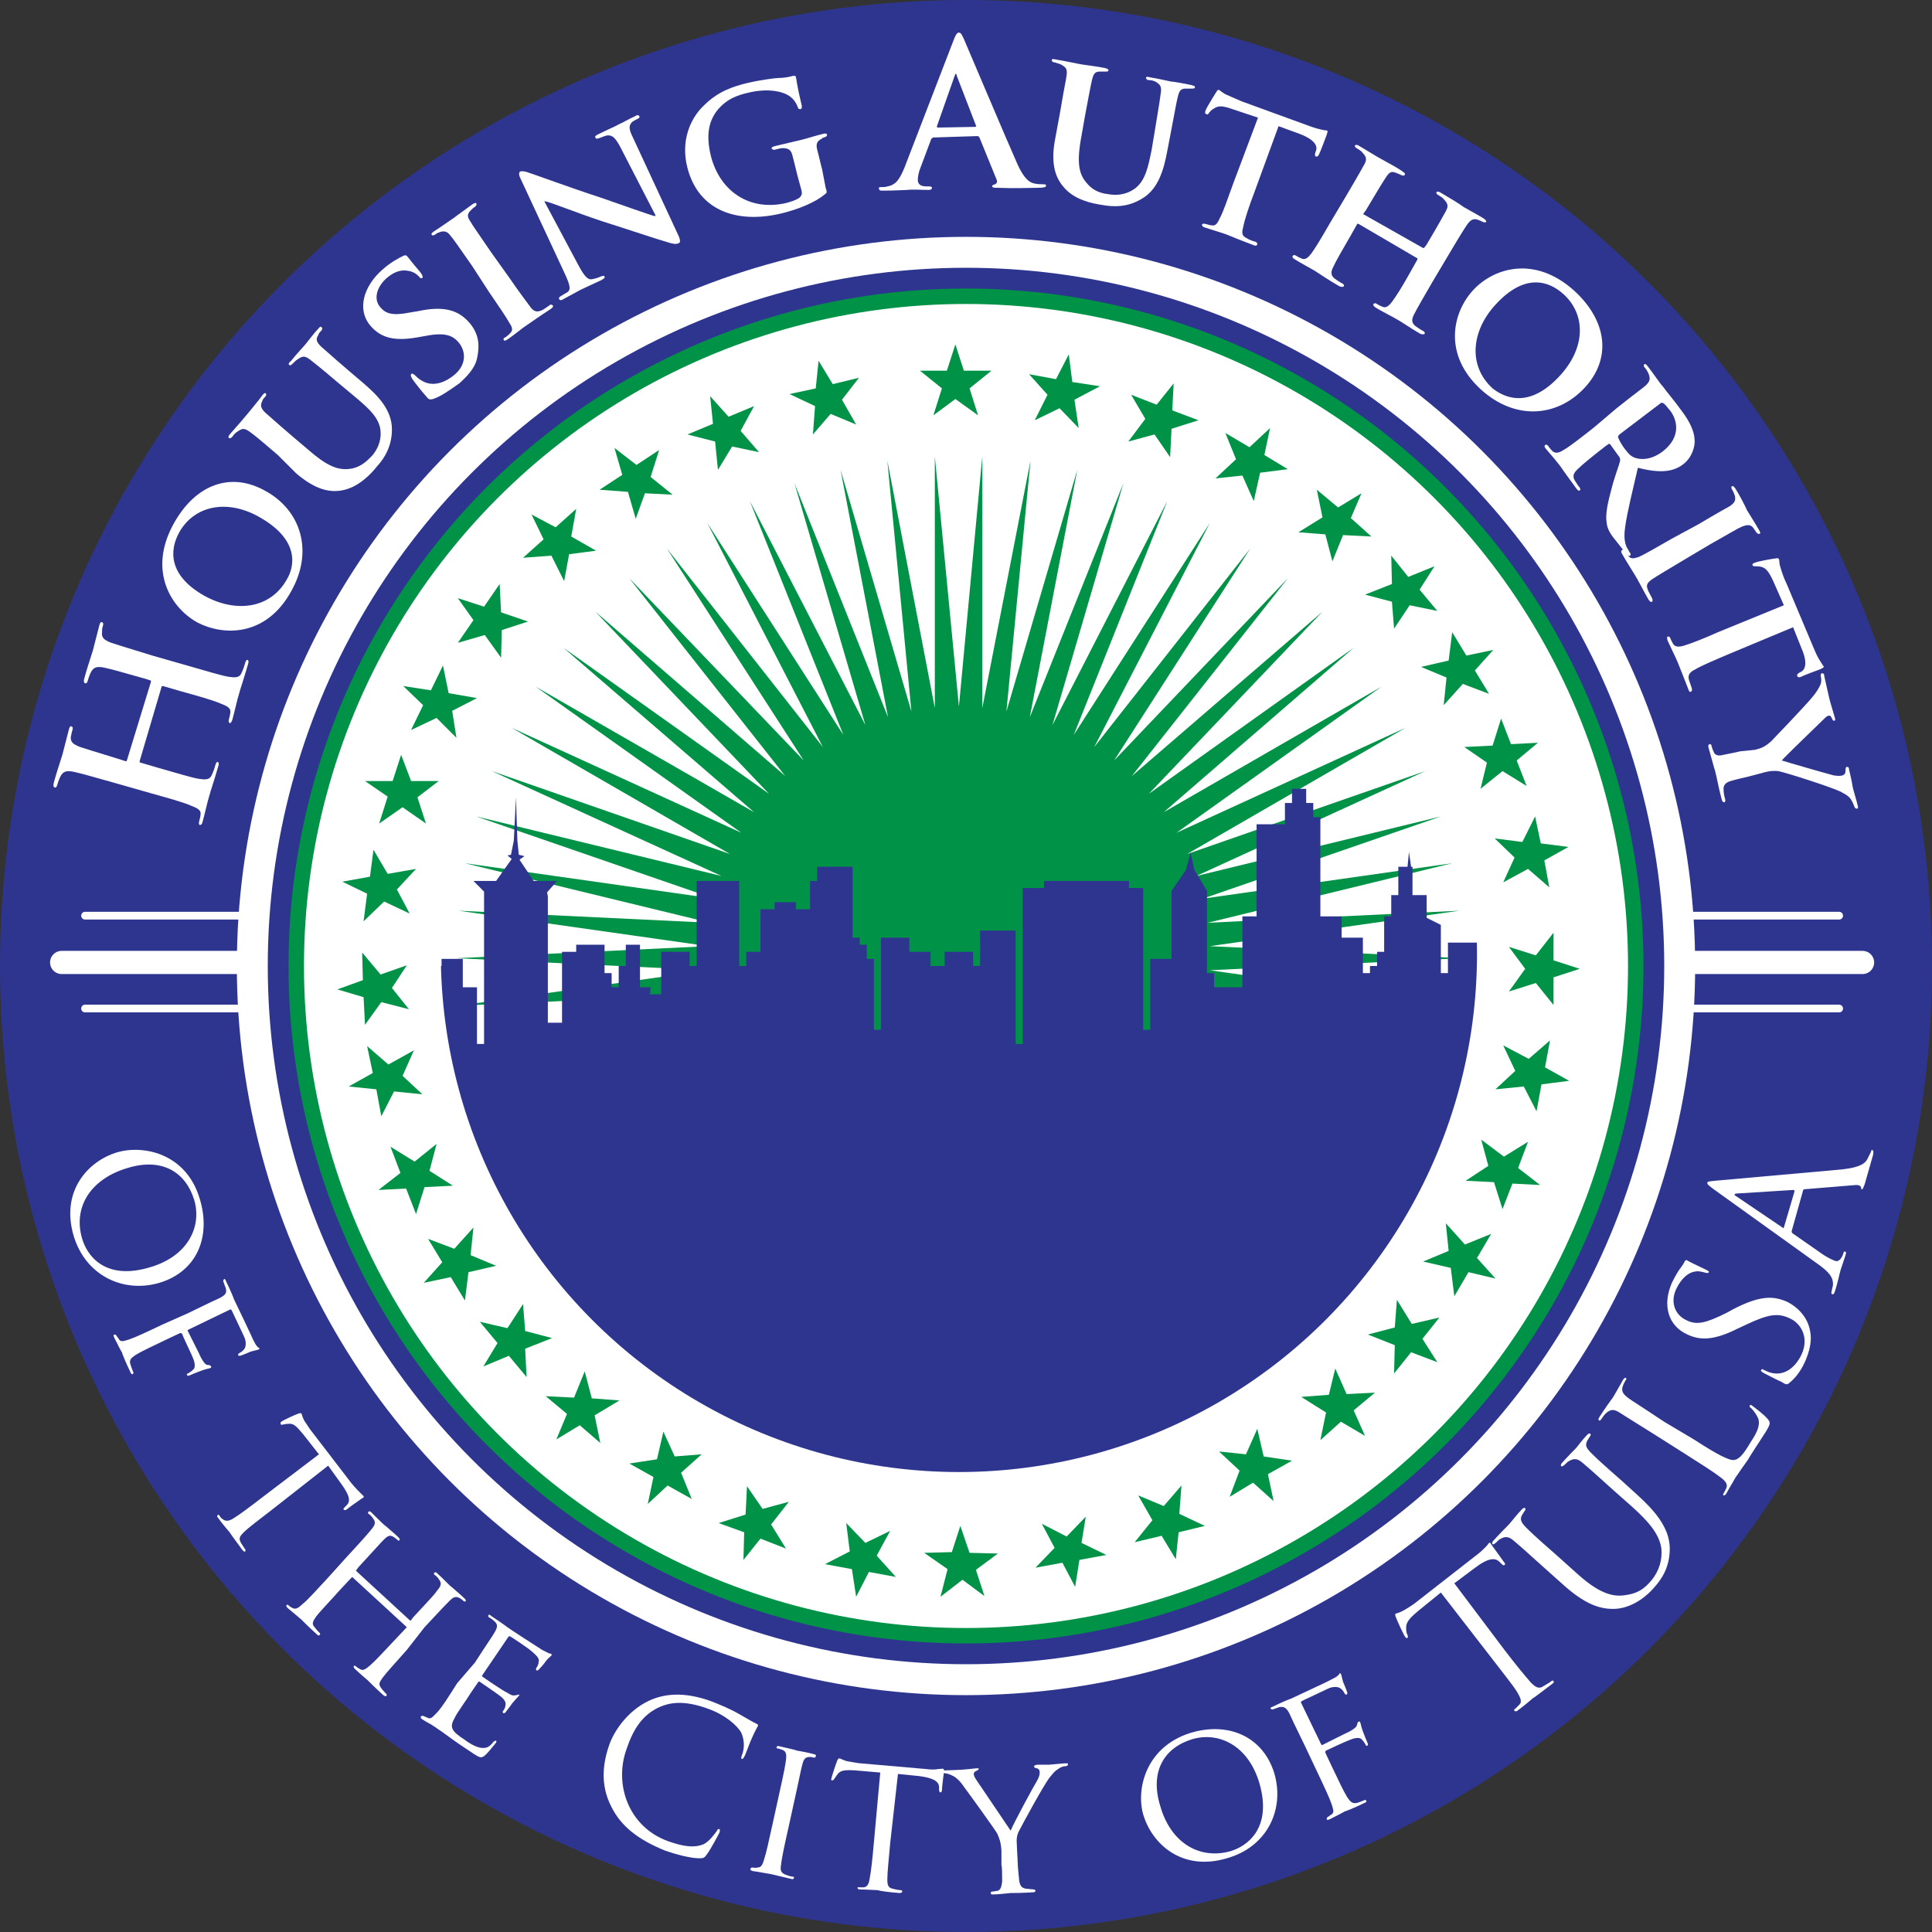 <?xml version="1.0" encoding="UTF-8"?>
<!-- Generator: Adobe Illustrator 28.2.0, SVG Export Plug-In . SVG Version: 6.00 Build 0)  -->
<svg xmlns="http://www.w3.org/2000/svg" xmlns:xlink="http://www.w3.org/1999/xlink" version="1.1" id="Capa_1" x="0px" y="0px" viewBox="0 0 272.6 272.6" style="enable-background:new 0 0 272.6 272.6;" xml:space="preserve">
<rect x="0" y="0" width="272.6" height="272.6" fill="#333333" stroke="none"/>
<style type="text/css">
	.st0{fill:#2E358F;}
	.st1{fill:none;stroke:#FFFFFF;stroke-width:4.363;stroke-miterlimit:10;}
	.st2{fill:#FFFFFF;stroke:#009247;stroke-width:2.181;stroke-miterlimit:10;}
	.st3{fill:#009247;}
	.st4{fill:#FFFFFF;}
	.st5{fill:none;stroke:#FFFFFF;stroke-width:1.091;stroke-linecap:round;stroke-miterlimit:10;}
	.st6{fill:none;stroke:#FFFFFF;stroke-width:3.272;stroke-linecap:round;stroke-miterlimit:10;}
	.st7{clip-path:url(#SVGID_00000026136140657115524770000013144310072773976754_);fill:#2E358F;}
</style>
<g>
	<circle class="st0" cx="136.3" cy="136.3" r="136.3"></circle>
	<ellipse class="st1" cx="136.3" cy="136.3" rx="100.7" ry="100.7"></ellipse>
	<circle class="st2" cx="136.3" cy="136.3" r="94.5"></circle>
	<g>
		<polygon class="st3" points="134.8,48.6 136,52.3 139.9,52.3 136.8,54.8 138,58.6 134.8,56.3 131.7,58.6 132.9,54.8 129.8,52.3     133.6,52.3   "></polygon>
		<polygon class="st3" points="150.8,50 149,53.5 145.2,52.8 147.8,55.7 146,59.3 149.5,57.6 152.2,60.4 151.6,56.4 155.2,54.5     151.3,53.9   "></polygon>
		<polygon class="st3" points="165.6,54.1 165.4,57.9 169.1,59.3 165.3,60.5 165.1,64.5 162.9,61.3 159.2,62.3 161.6,59.1     159.6,55.7 163.2,57.1   "></polygon>
		<polygon class="st3" points="179.2,60.4 176.3,63.1 172.9,61.1 174.4,64.8 171.5,67.5 175.3,67.1 176.9,70.7 177.8,66.7     181.7,66.2 178.4,64.2   "></polygon>
		<polygon class="st3" points="192.1,69.6 190.6,73.1 193.5,75.7 189.5,75.5 188,79.2 187,75.4 183.2,75.1 186.6,73 185.8,69.1     188.8,71.6   "></polygon>
		<polygon class="st3" points="222.9,136.7 219.2,135.5 219.2,131.6 216.7,134.8 212.9,133.6 215.2,136.7 212.9,139.9 216.7,138.7     219.2,141.8 219.2,137.9   "></polygon>
		<polygon class="st3" points="202.4,79.9 200.3,83.2 202.8,86.2 198.9,85.4 196.7,88.7 196.4,84.9 192.6,83.9 196.4,82.4     196.3,78.4 198.7,81.4   "></polygon>
		<polygon class="st3" points="210.7,91.7 206.9,92.5 204.9,89.2 204.4,93.2 200.5,94.1 204.1,95.6 203.7,99.5 206.4,96.5     210.1,97.9 208.1,94.6   "></polygon>
		<polygon class="st3" points="217,104.8 214,107.3 215.4,110.9 212,108.8 208.9,111.3 209.8,107.6 206.6,105.4 210.6,105.2     211.8,101.4 213.2,105   "></polygon>
		<polygon class="st3" points="221.3,119.5 217.4,119 216.6,115.2 214.8,118.8 210.9,118.3 213.7,121 212.1,124.5 215.6,122.6     218.6,125.2 217.9,121.4   "></polygon>
		<polygon class="st3" points="115.5,50.9 115.1,54.8 111.4,55.6 115,57.3 114.7,61.3 117.2,58.4 120.8,59.9 118.8,56.4 121.2,53.3     117.5,54.2   "></polygon>
		<polygon class="st3" points="100.2,55.9 102.8,58.8 106.4,57.3 104.5,60.8 107.1,63.8 103.3,63 101.3,66.3 100.9,62.3 97,61.3     100.6,59.8   "></polygon>
		<polygon class="st3" points="151.7,223.9 149.9,220.5 146.1,221.2 148.8,218.4 147,215 150.5,216.8 153.2,214 152.6,217.7     156.1,219.4 152.3,220.1   "></polygon>
		<polygon class="st3" points="120.8,225.3 122.6,221.8 126.4,222.5 123.7,219.5 125.6,216 122.1,217.7 119.4,214.9 119.9,218.9     116.4,220.7 120.2,221.4   "></polygon>
		<polygon class="st3" points="138.9,225.2 137.7,221.5 140.8,219.2 136.8,219.1 135.5,215.3 134.3,219 130.4,219.1 133.7,221.4     132.7,225.3 135.8,222.9   "></polygon>
		<polygon class="st3" points="104.9,220.1 105,216.2 101.4,214.9 105.2,213.7 105.4,209.7 107.6,212.9 111.3,211.9 108.8,215.1     110.9,218.5 107.3,217.1   "></polygon>
		<polygon class="st3" points="165.9,220 166.3,216.2 170,215.3 166.4,213.6 166.7,209.6 164.2,212.5 160.6,211 162.6,214.5     160.1,217.6 163.9,216.7   "></polygon>
		<polygon class="st3" points="86.7,63.2 87.8,67 84.6,69.1 88.6,69.4 89.7,73.2 91,69.6 94.9,69.8 91.8,67.3 93,63.5 89.8,65.6       "></polygon>
		<polygon class="st3" points="75,72.6 78.4,74.4 81.3,71.8 80.6,75.7 84.1,77.7 80.3,78.2 79.6,82 77.8,78.4 73.8,78.7 76.7,76.1       "></polygon>
		<polygon class="st3" points="64.6,84.4 66.8,87.5 64.6,90.7 68.4,89.6 70.7,92.8 70.8,88.9 74.5,87.7 70.7,86.4 70.5,82.4     68.3,85.6   "></polygon>
		<polygon class="st3" points="56.9,96.8 59.7,99.5 58,103 61.6,101.3 64.4,104.1 63.8,100.3 67.3,98.5 63.3,97.8 62.5,93.9     60.8,97.4   "></polygon>
		<polygon class="st3" points="51.5,110.2 55.4,110.2 56.6,106.5 58,110.2 61.9,110.2 58.9,112.5 60.1,116.2 56.8,113.9 53.5,116.2     54.7,112.4   "></polygon>
		<polygon class="st3" points="48.3,124.4 51.8,126.1 51.3,130 54.2,127.2 57.8,128.9 56,125.5 58.7,122.6 54.7,123.3 52.7,119.9     52.2,123.7   "></polygon>
		<polygon class="st3" points="47.6,139.6 51.2,138.3 51.1,134.4 53.7,137.5 57.4,136.2 55.3,139.4 57.7,142.4 53.8,141.4     51.5,144.6 51.3,140.7   "></polygon>
		<polygon class="st3" points="91.4,212.2 94.2,209.6 97.6,211.5 96.1,207.8 99,205.2 95.2,205.5 93.6,202 92.7,205.9 88.8,206.5     92.2,208.4   "></polygon>
		<polygon class="st3" points="78.5,203.1 80,199.5 77,197 81,197.2 82.5,193.5 83.5,197.3 87.4,197.6 83.9,199.7 84.7,203.6     81.8,201.1   "></polygon>
		<polygon class="st3" points="68.2,192.8 70.2,189.5 67.7,186.5 71.6,187.4 73.8,184 74.1,187.8 77.9,188.8 74.1,190.3 74.3,194.3     71.8,191.3   "></polygon>
		<polygon class="st3" points="59.8,181 63.6,180.2 65.6,183.5 66.1,179.5 70,178.6 66.4,177.1 66.8,173.2 64.1,176.2 60.4,174.8     62.4,178.1   "></polygon>
		<polygon class="st3" points="53.4,167.9 56.5,165.5 55.1,161.8 58.5,163.9 61.6,161.4 60.6,165.2 63.9,167.3 59.9,167.5     58.7,171.3 57.3,167.7   "></polygon>
		<polygon class="st3" points="49.2,153.3 53.1,153.7 53.8,157.5 55.6,154 59.6,154.4 56.8,151.8 58.4,148.2 54.8,150.2 51.8,147.6     52.6,151.4   "></polygon>
		<polygon class="st3" points="179.7,211.8 176.8,209.2 173.5,211.2 174.9,207.5 172,204.8 175.8,205.2 177.4,201.6 178.3,205.5     182.3,206.1 178.9,208   "></polygon>
		<polygon class="st3" points="192.6,202.6 191,199 194,196.5 190,196.7 188.4,193.1 187.5,196.8 183.6,197.1 187.1,199.3     186.3,203.2 189.2,200.6   "></polygon>
		<polygon class="st3" points="202.8,192.2 200.7,188.9 203.1,185.9 199.2,186.8 197.1,183.4 196.8,187.3 193,188.3 196.8,189.8     196.7,193.8 199.1,190.8   "></polygon>
		<polygon class="st3" points="211,180.4 207.2,179.5 205.2,182.9 204.7,178.9 200.8,178 204.4,176.5 204,172.6 206.7,175.6     210.4,174.1 208.4,177.5   "></polygon>
		<polygon class="st3" points="217.3,167.2 214.2,164.8 215.6,161.1 212.2,163.2 209,160.8 210,164.5 206.8,166.6 210.8,166.8     212,170.6 213.4,167   "></polygon>
		<polygon class="st3" points="221.4,152.5 217.5,153 216.8,156.8 215,153.3 211,153.7 213.8,151.1 212.1,147.5 215.7,149.4     218.7,146.8 218,150.6   "></polygon>
	</g>
	<g>
		<path class="st4" d="M21.3,96.2c0-0.1,0-0.2-0.1-0.2l-0.6-0.2c-4.2-1.2-5-1.4-5.9-1.6c-1-0.2-1.5-0.1-1.9,0.7    c-0.1,0.2-0.3,0.7-0.4,1.1c-0.1,0.3-0.2,0.5-0.4,0.4c-0.2-0.1-0.2-0.3-0.1-0.7c0.4-1.5,1-3.2,1.2-3.9s0.6-2.4,0.9-3.5    c0.1-0.4,0.2-0.6,0.4-0.5c0.2,0.1,0.2,0.2,0.1,0.6c-0.1,0.2-0.1,0.5-0.1,0.8c-0.1,0.8,0.3,1.1,1.3,1.5c0.9,0.3,1.6,0.5,5.8,1.8    l4.9,1.4c2.5,0.7,4.7,1.4,5.9,1.6c0.8,0.1,1.5,0.2,1.8-0.6c0.2-0.4,0.4-1,0.5-1.4c0.1-0.3,0.2-0.4,0.3-0.4    c0.2,0.1,0.2,0.3,0.1,0.6c-0.5,1.8-1.1,3.5-1.3,4.3c-0.2,0.6-0.6,2.4-0.9,3.5c-0.1,0.4-0.3,0.6-0.4,0.5c-0.1,0-0.2-0.2-0.1-0.5    c0.1-0.4,0.2-0.8,0.2-1c0.1-0.6-0.5-0.9-1.3-1.2c-1.1-0.5-3.3-1.1-5.8-1.8L23,96.8c-0.1,0-0.2,0-0.2,0.1l-3.1,10.5    c0,0.1,0,0.2,0.1,0.2l2.4,0.7c2.5,0.7,4.7,1.4,5.9,1.6c0.8,0.1,1.5,0.2,1.8-0.6c0.2-0.4,0.4-1,0.5-1.4c0.1-0.3,0.2-0.4,0.3-0.4    c0.2,0.1,0.2,0.3,0.1,0.6c-0.5,1.8-1.1,3.5-1.3,4.3c-0.2,0.6-0.6,2.4-0.9,3.5c-0.1,0.4-0.2,0.5-0.4,0.5c-0.1,0-0.2-0.2-0.1-0.5    c0.1-0.4,0.2-0.8,0.2-1c0.1-0.6-0.5-0.9-1.3-1.2c-1.1-0.5-3.3-1.1-5.8-1.8l-4.9-1.4c-4.2-1.2-5-1.4-5.9-1.6    c-1-0.2-1.5-0.1-1.9,0.7c-0.1,0.2-0.3,0.7-0.4,1.1c-0.1,0.3-0.2,0.5-0.4,0.4c-0.2-0.1-0.2-0.3-0.1-0.7c0.4-1.5,1-3.2,1.2-3.9    s0.6-2.4,0.9-3.5c0.1-0.4,0.2-0.6,0.4-0.5c0.2,0.1,0.2,0.2,0.1,0.6c-0.1,0.2-0.1,0.5-0.2,0.8c-0.1,0.8,0.3,1.1,1.3,1.5    c0.9,0.3,1.6,0.5,5.8,1.8l0.6,0.2c0.1,0,0.2,0,0.2-0.1L21.3,96.2z"></path>
		<path class="st4" d="M27.8,87.8c-3.6-2-7-7.2-3.3-13.9c3.1-5.6,8.1-7.4,13-4.6c4.9,2.7,6.8,8.4,3.6,14.1    C37.6,89.8,31.6,89.8,27.8,87.8z M36.5,72.9c-4.7-2.6-9.2-1.4-11.2,2.2c-1.4,2.5-1.6,6.1,3.6,9c4.4,2.4,9.3,1.8,11.6-2.4    C41.4,80.2,42.6,76.3,36.5,72.9z"></path>
		<path class="st4" d="M39.2,64.2c-2.8-2.4-3.3-2.8-4-3.3s-1-0.5-1.7,0c-0.2,0.1-0.5,0.4-0.7,0.7c-0.2,0.2-0.3,0.3-0.5,0.2    c-0.1-0.1-0.1-0.3,0.2-0.6c0.9-1,2-2.3,2.5-2.9c0.4-0.5,1.5-1.8,2-2.5c0.2-0.3,0.4-0.4,0.5-0.3c0.1,0.1,0.1,0.3-0.1,0.5    s-0.3,0.3-0.4,0.6c-0.3,0.6-0.2,1,0.4,1.6c0.6,0.5,1.1,1,3.9,3.4l2.6,2.2c2.7,2.3,4.2,2.6,5.8,2.3c1.4-0.3,2.2-1.2,2.8-1.8    c0.7-0.8,1.3-2,1.2-3.4C53.6,59,52,57.6,50.1,56l-2.4-2c-2.8-2.4-3.4-2.8-4-3.3c-0.7-0.5-1-0.5-1.7,0c-0.2,0.1-0.5,0.4-0.7,0.6    c-0.2,0.2-0.3,0.3-0.5,0.2c-0.1-0.1-0.1-0.3,0.2-0.5c0.8-1,2-2.3,2-2.3c0.2-0.2,1.2-1.6,1.9-2.3c0.2-0.3,0.4-0.4,0.5-0.2    c0.1,0.1,0.1,0.3-0.1,0.5S45,47,44.9,47.3c-0.4,0.6-0.2,1,0.4,1.6c0.6,0.5,1.1,1,3.9,3.4l2,1.7c2.1,1.8,4.1,3.8,4.1,6.6    c0,2.3-1,4-2.1,5.2c-0.8,1-2.6,3-5,3.4c-1.7,0.3-3.7-0.1-6.4-2.4L39.2,64.2z"></path>
		<path class="st4" d="M61.1,56.3c-0.4,0.1-0.6,0.1-0.9-0.3c-0.9-1-1.8-2.2-2-2.5s-0.3-0.6-0.2-0.7c0.2-0.2,0.3,0,0.5,0.1    c0.2,0.2,0.6,0.6,1,0.8c1.6,1,3.4,0.2,4.6-0.8c1.7-1.4,1.7-3.3,0.6-4.6c-0.7-0.8-1.6-1.4-4.1-1l-1.7,0.3c-3.4,0.6-5.2,0-6.6-1.6    c-2-2.3-1-5.6,1.6-7.9c1.2-1.1,2.4-1.7,3-2c0.2-0.1,0.4-0.1,0.5,0c0.2,0.2,0.6,0.8,1.9,2.3c0.3,0.4,0.4,0.7,0.3,0.8    c-0.1,0.1-0.3,0.1-0.5-0.2c-0.2-0.2-0.7-0.7-1.6-0.8c-0.6-0.1-1.6-0.1-2.9,1c-1.4,1.2-2,3-0.9,4.2c0.7,0.8,1.6,1.2,4.1,0.7    l1.2-0.2c3.7-0.8,5.7-0.1,7.2,1.6c1.2,1.4,1.6,2.9,1.1,5.1c-0.3,1.4-1.5,2.6-2.5,3.5C63.5,55,62.3,55.9,61.1,56.3z"></path>
		<path class="st4" d="M66.6,37.5c-2.1-3-2.5-3.6-3-4.2c-0.5-0.7-0.9-0.7-1.4-0.6c-0.3,0.1-0.6,0.2-0.8,0.4c-0.2,0.1-0.4,0.2-0.5,0    c-0.1-0.1,0.1-0.3,0.4-0.5c0.8-0.5,2.2-1.5,2.8-1.9c0.5-0.4,1.8-1.3,2.6-1.9c0.3-0.2,0.5-0.2,0.5-0.1c0.1,0.2,0,0.3-0.2,0.5    c-0.2,0.1-0.4,0.3-0.6,0.5c-0.5,0.5-0.5,0.9,0,1.6c0.4,0.7,0.8,1.2,2.9,4.3l2.5,3.5c1.3,1.9,2.5,3.5,3.1,4.3    c0.4,0.5,0.8,0.7,1.5,0.4c0.3-0.1,0.8-0.5,1.1-0.7c0.2-0.2,0.4-0.1,0.5,0s0,0.3-0.3,0.5c-1.4,0.9-2.8,1.9-3.4,2.3    c-0.5,0.3-1.8,1.4-2.7,2c-0.3,0.2-0.5,0.2-0.5,0.1c-0.1-0.1-0.1-0.3,0.2-0.4c0.3-0.2,0.5-0.4,0.7-0.6c0.4-0.4,0.3-0.8-0.1-1.4    c-0.5-0.9-1.6-2.5-2.9-4.4L66.6,37.5z"></path>
		<path class="st4" d="M81.6,37.4c0.9,1.7,1.4,2.1,1.9,2s0.9-0.2,1.3-0.4c0.3-0.1,0.4-0.1,0.5,0c0.1,0.2-0.1,0.3-0.4,0.5    c-1.5,0.7-2.6,1.2-3,1.4c-0.2,0.1-1.3,0.7-2.4,1.3c-0.3,0.2-0.5,0.2-0.6,0c-0.1-0.1,0-0.3,0.2-0.4c0.3-0.2,0.7-0.4,1-0.6    c0.5-0.4,0.3-1.1-0.6-3l-6.1-13.1c-0.2-0.4-0.2-0.8,0-0.9c0.3-0.1,0.8,0,1.3,0.2c0.4,0.1,5.5,2,10.4,3.6c2.3,0.8,6.8,2.4,7.3,2.5    l0.1-0.1l-5-9.7c-0.7-1.3-1.1-1.6-1.7-1.6c-0.4,0-0.9,0.3-1.3,0.4c-0.3,0.1-0.4,0.1-0.5-0.1s0.1-0.3,0.5-0.5    c1.2-0.6,2.4-1.1,2.9-1.4c0.3-0.1,1.1-0.6,2.2-1.1c0.3-0.2,0.5-0.2,0.6,0c0.1,0.1,0,0.3-0.3,0.4c-0.2,0.1-0.4,0.2-0.7,0.4    c-0.5,0.5-0.5,1,0.1,2.2l6.5,14c0.2,0.5,0.2,0.8,0,0.9c-0.4,0.2-0.8,0.1-1.2,0c-2.1-0.6-6.2-2-9.7-3.1c-3.6-1.2-7.3-2.7-8-2.8    h-0.1L81.6,37.4z"></path>
		<path class="st4" d="M116.5,26.5c0.2,0.6,0.2,0.7-0.1,0.9c-1.4,1.2-3.8,2.1-5.7,2.6c-6,1.6-12,0.2-13.7-6.3c-1-3.8,0.4-7,2.3-8.8    c2-2,4.1-2.7,6.2-3.2c1.7-0.4,3.9-0.7,4.4-0.7s1.4-0.1,2-0.3c0.3,0,0.4,0,0.4,0.2c0.1,0.3,0.1,1,0.8,3.9c0.1,0.4,0,0.6-0.2,0.6    s-0.3-0.1-0.3-0.2c-0.2-0.5-0.5-1.2-1.3-1.7c-0.9-0.6-3-1.1-5.8-0.4c-1.3,0.3-3,0.8-4.4,2.6c-1.1,1.5-1.5,3.4-0.8,6.3    c1.3,5.1,5.6,7.9,10.8,6.6c0.6-0.2,1.1-0.3,1.7-0.7c0.3-0.3,0.4-0.5,0.3-1l-0.6-2.2c-0.3-1.2-0.5-2.1-0.7-2.8    c-0.2-0.8-0.6-1-1.4-1c-0.2,0-0.6,0.1-1,0.2c-0.2,0.1-0.4,0-0.5-0.1c-0.1-0.2,0.1-0.3,0.5-0.4c1.3-0.3,3-0.7,3.8-0.9    c0.8-0.2,2-0.6,2.9-0.8c0.3-0.1,0.5-0.1,0.6,0.1c0,0.1-0.1,0.3-0.2,0.3c-0.2,0.1-0.4,0.1-0.6,0.3c-0.6,0.3-0.8,0.7-0.6,1.5    c0.2,0.7,0.4,1.7,0.7,2.8L116.5,26.5z"></path>
		<path class="st4" d="M131.7,19.4c-0.1,0-0.2,0.1-0.3,0.2l-1.5,4c-0.3,0.7-0.4,1.4-0.4,1.8c0,0.5,0.3,0.9,1.2,0.9h0.4    c0.3,0,0.4,0.1,0.4,0.2c0,0.2-0.2,0.3-0.5,0.3c-0.9,0-2.2-0.1-3,0c-0.3,0-1.9,0.1-3.4,0.1c-0.4,0-0.5,0-0.6-0.3    c0-0.2,0.1-0.2,0.3-0.2c0.3,0,0.7,0,0.9-0.1c1.3-0.2,1.8-1.2,2.4-2.6l6.9-17.9c0.3-0.8,0.5-1.2,0.8-1.2s0.4,0.3,0.7,0.9    c0.7,1.6,5.5,13,7.4,17.3c1.1,2.6,2,3,2.6,3.1c0.4,0.1,0.9,0.1,1.2,0.1c0.2,0,0.4,0,0.4,0.2s-0.3,0.3-1.3,0.3s-3.1,0.1-5.4,0    c-0.5,0-0.9,0-0.9-0.2s0.1-0.2,0.4-0.3c0.2-0.1,0.4-0.3,0.2-0.7l-2.4-5.9c-0.1-0.1-0.1-0.2-0.3-0.2L131.7,19.4z M137.6,17.9    c0.1,0,0.2-0.1,0.1-0.2l-2.7-7c0-0.1-0.1-0.3-0.1-0.3c-0.1,0-0.1,0.1-0.2,0.3l-2.5,7.1c0,0.1,0,0.2,0.1,0.2L137.6,17.9z"></path>
		<path class="st4" d="M149.6,15.7c0.6-3.6,0.8-4.3,0.9-5.1c0.1-0.9-0.1-1.1-0.8-1.5c-0.2-0.1-0.6-0.2-0.9-0.3    c-0.3,0-0.4-0.2-0.4-0.3c0-0.2,0.2-0.2,0.6-0.1c1.3,0.2,3,0.6,3.7,0.7c0.6,0.1,2.3,0.3,3.2,0.5c0.4,0.1,0.5,0.2,0.5,0.3    c0,0.2-0.2,0.2-0.4,0.2c-0.3,0-0.4,0-0.8,0c-0.7,0-0.9,0.3-1.1,1.1c-0.2,0.8-0.3,1.4-1,5.1l-0.6,3.4c-0.6,3.5-0.2,5,0.9,6.2    c0.9,1.1,2.1,1.4,3,1.5c1.1,0.2,2.4,0.1,3.6-0.7c1.6-1.1,2-3.1,2.5-5.6l0.5-3c0.6-3.6,0.7-4.3,0.8-5.1c0.1-0.8-0.1-1.1-0.8-1.5    c-0.2-0.1-0.6-0.2-0.9-0.2c-0.3,0-0.4-0.2-0.4-0.3c0-0.2,0.2-0.2,0.5-0.1c1.3,0.2,2.9,0.6,3,0.6c0.3,0,2,0.3,2.9,0.5    c0.3,0.1,0.5,0.1,0.5,0.3c0,0.2-0.2,0.2-0.5,0.2s-0.4,0-0.8,0c-0.7,0-0.9,0.3-1.1,1.1c-0.2,0.8-0.3,1.4-1,5.1l-0.5,2.6    c-0.5,2.7-1.3,5.5-3.7,6.8c-2,1.2-4,1.1-5.6,0.8c-1.3-0.2-3.9-0.7-5.4-2.6c-1.1-1.3-1.8-3.3-1.1-6.8L149.6,15.7z"></path>
		<path class="st4" d="M177.5,16.6l-3.6-1.2c-1.4-0.5-2-0.5-2.6-0.1c-0.4,0.2-0.6,0.5-0.7,0.6c-0.1,0.2-0.2,0.3-0.4,0.2    c-0.2-0.1-0.2-0.2-0.1-0.5c0.1-0.4,1.4-2.4,1.5-2.6c0.2-0.3,0.3-0.4,0.4-0.3c0.2,0.1,0.4,0.3,0.9,0.6c0.7,0.3,1.6,0.7,2.3,1    l9.6,3.5c0.8,0.3,1.3,0.4,1.7,0.5c0.4,0.1,0.6,0.1,0.7,0.1c0.2,0.1,0.1,0.2,0,0.6c-0.2,0.5-0.8,2.2-1.1,2.8    c-0.1,0.2-0.2,0.3-0.4,0.3c-0.2-0.1-0.2-0.2-0.1-0.6l0.1-0.3c0.2-0.6-0.2-1.5-2.3-2.3l-3-1.1l-3.4,9.3c-0.8,2.1-1.4,3.9-1.6,5    c-0.2,0.7-0.2,1.2,0.5,1.5c0.3,0.2,0.8,0.4,1.2,0.5c0.3,0.1,0.3,0.3,0.3,0.4c-0.1,0.2-0.3,0.2-0.5,0.1c-1.6-0.6-3.1-1.2-3.8-1.5    c-0.5-0.2-2.2-0.7-3.1-1c-0.3-0.1-0.4-0.2-0.4-0.4c0-0.1,0.2-0.2,0.5-0.1c0.4,0.1,0.7,0.2,0.9,0.2c0.5,0.1,0.8-0.3,1.1-1    c0.5-0.9,1.1-2.7,1.9-4.9L177.5,16.6z"></path>
		<path class="st4" d="M200.8,35c0,0,0.1,0,0.2-0.1l0.3-0.4c1.9-3.2,2.3-4,2.7-4.7c0.4-0.7,0.3-1.1-0.3-1.7    c-0.1-0.2-0.5-0.4-0.8-0.6c-0.2-0.1-0.3-0.3-0.2-0.4c0.1-0.1,0.3-0.1,0.6,0.1c1.2,0.7,2.7,1.6,3.2,2c0.5,0.3,2,1.1,2.8,1.6    c0.3,0.2,0.4,0.3,0.4,0.5c-0.1,0.1-0.3,0.1-0.5,0s-0.4-0.2-0.7-0.3c-0.6-0.2-1,0-1.5,0.7c-0.4,0.6-0.8,1.2-2.7,4.4l-2.2,3.7    c-1.1,1.9-2.1,3.6-2.6,4.6c-0.3,0.6-0.4,1.1,0.2,1.6c0.3,0.2,0.7,0.5,1.1,0.7c0.2,0.1,0.3,0.3,0.2,0.4c-0.1,0.1-0.3,0.1-0.6,0    c-1.4-0.8-2.8-1.8-3.4-2.1c-0.5-0.3-2.1-1.1-2.9-1.6c-0.3-0.2-0.4-0.4-0.3-0.5s0.2-0.2,0.5,0s0.6,0.3,0.8,0.4    c0.5,0.2,0.9-0.2,1.3-0.7c0.6-0.8,1.6-2.4,2.7-4.4l0.9-1.6c0-0.1,0-0.2-0.1-0.2l-8.2-4.8c-0.1,0-0.2-0.1-0.2,0l-0.9,1.6    c-1.1,1.9-2.1,3.6-2.5,4.5c-0.3,0.6-0.4,1.1,0.2,1.6c0.3,0.2,0.7,0.5,1.1,0.7c0.2,0.1,0.3,0.3,0.2,0.4c-0.1,0.1-0.3,0.1-0.6,0    c-1.4-0.8-2.9-1.8-3.5-2.2c-0.5-0.3-2-1.1-2.8-1.6c-0.3-0.2-0.4-0.3-0.3-0.5c0.1-0.1,0.2-0.2,0.5,0s0.6,0.3,0.8,0.4    c0.5,0.2,0.9-0.2,1.3-0.7c0.6-0.8,1.6-2.5,2.7-4.4l2.2-3.7c1.9-3.2,2.2-3.8,2.6-4.5s0.3-1.1-0.3-1.7c-0.1-0.2-0.5-0.4-0.8-0.6    c-0.2-0.1-0.3-0.3-0.2-0.4c0.1-0.1,0.3-0.1,0.6,0.1c1.2,0.7,2.6,1.6,3.2,1.9c0.5,0.3,2.1,1.1,2.9,1.7c0.3,0.2,0.4,0.3,0.3,0.5    c-0.1,0.1-0.3,0.1-0.5,0s-0.4-0.2-0.7-0.3c-0.7-0.3-1-0.1-1.5,0.7c-0.4,0.6-0.9,1.4-2.8,4.6l-0.3,0.4c-0.1,0.1,0,0.2,0.1,0.2    L200.8,35z"></path>
		<path class="st4" d="M207.8,41c2.8-3.1,8.6-5.1,14.3,0c4.7,4.3,5.3,9.6,1.5,13.7c-3.8,4.1-9.7,4.7-14.6,0.3    C203.6,50.1,204.9,44.2,207.8,41z M220.2,52.9c3.6-4,3.5-8.6,0.4-11.4c-2.1-1.9-5.5-3-9.6,1.5c-3.4,3.7-3.9,8.6-0.4,11.8    C212,55.9,215.6,58,220.2,52.9z"></path>
		<path class="st4" d="M228.1,57.6c2.9-2.3,3.5-2.7,4.1-3.2c0.6-0.6,0.7-0.9,0.4-1.7c-0.1-0.2-0.3-0.6-0.5-0.8s-0.2-0.4-0.1-0.5    s0.3,0,0.5,0.3c0.8,1,1.7,2.4,2.1,2.8c0.5,0.7,2,2.5,2.4,3.1c1,1.3,2,2.8,2.1,4.4c0.1,0.9-0.3,2.5-1.6,3.5    c-1.4,1.1-3.3,1.3-6.4,0.5c-0.8,3.5-1.5,6.2-1.8,8.4c-0.3,2,0.2,2.8,0.4,3.1c0.1,0.2,0.2,0.4,0.3,0.5c0.1,0.2,0.1,0.3,0,0.4    c-0.2,0.1-0.3,0-0.5-0.2l-1.5-1.9c-0.9-1.1-1.2-1.7-1.3-2.5c-0.2-1.2,0.1-2.7,0.7-4.9c0.4-1.6,1.1-3.4,1.2-3.9    c0-0.2,0-0.3-0.1-0.5l-1.3-1.8c-0.1-0.1-0.2-0.1-0.3,0l-0.3,0.2c-1.8,1.4-3.3,2.6-4,3.3c-0.5,0.5-0.8,0.9-0.4,1.6    c0.2,0.3,0.5,0.8,0.7,1c0.1,0.2,0.1,0.3,0,0.4c-0.1,0.1-0.3,0-0.5-0.3c-0.9-1.2-2.1-2.9-2.3-3.2c-0.3-0.4-1.3-1.6-2-2.4    c-0.2-0.2-0.2-0.4-0.1-0.5s0.3-0.1,0.5,0.2s0.4,0.5,0.6,0.7c0.4,0.3,0.9,0.2,1.5-0.2c0.9-0.5,2.4-1.7,4.2-3.1L228.1,57.6z     M228.5,61.3c-0.2,0.2-0.2,0.3-0.2,0.4c0.2,0.5,0.6,1.2,1,1.7c0.6,0.8,0.9,1,1.4,1.2c0.9,0.3,2.3,0.3,3.9-0.9    c2.7-2.1,2-4.5,1.1-5.7c-0.4-0.5-0.8-1-1-1.1s-0.3-0.1-0.4,0L228.5,61.3z"></path>
		<path class="st4" d="M239.6,74c3.2-1.9,3.8-2.2,4.5-2.6c0.7-0.5,0.8-0.8,0.7-1.4c-0.1-0.3-0.2-0.6-0.4-0.9c-0.1-0.2-0.2-0.4,0-0.5    c0.1-0.1,0.3,0.1,0.5,0.4c0.5,0.8,1.3,2.3,1.6,3c0.3,0.5,1.2,1.9,1.7,2.8c0.2,0.3,0.2,0.5,0.1,0.5c-0.2,0.1-0.3,0-0.5-0.2    c-0.1-0.2-0.3-0.4-0.4-0.6c-0.4-0.5-0.8-0.5-1.6-0.2c-0.7,0.3-1.3,0.7-4.5,2.5l-3.7,2.2c-2,1.2-3.7,2.2-4.6,2.8    c-0.5,0.4-0.8,0.7-0.5,1.4c0.1,0.3,0.4,0.8,0.6,1.2c0.1,0.2,0.1,0.4,0,0.5s-0.3,0-0.5-0.3c-0.8-1.4-1.6-3-2-3.6    c-0.3-0.5-1.2-1.9-1.7-2.8c-0.2-0.3-0.2-0.5,0-0.6c0.1-0.1,0.3-0.1,0.4,0.2c0.2,0.3,0.4,0.6,0.5,0.7c0.4,0.4,0.7,0.3,1.4,0.1    c0.9-0.4,2.6-1.4,4.7-2.6L239.6,74z"></path>
		<path class="st4" d="M251.7,85.4l-1.5-3.4c-0.6-1.3-1-1.8-1.6-2c-0.4-0.1-0.8-0.1-0.9-0.1c-0.2,0-0.3,0-0.4-0.1    c-0.1-0.2,0-0.3,0.3-0.4c0.4-0.2,2.7-0.6,2.9-0.6c0.3-0.1,0.5,0,0.5,0.1c0.1,0.2,0,0.5,0.2,1.1c0.2,0.7,0.5,1.6,0.9,2.4l4,9.5    c0.3,0.7,0.6,1.2,0.8,1.5c0.2,0.3,0.3,0.5,0.4,0.6c0.1,0.2-0.1,0.2-0.4,0.4c-0.5,0.2-2.2,0.8-2.8,1.1c-0.2,0.1-0.4,0.1-0.5-0.1    c-0.1-0.2,0-0.3,0.3-0.5l0.2-0.1c0.6-0.3,1-1.2,0.1-3.3l-1.2-3l-9.1,3.8c-2.1,0.9-3.8,1.6-4.8,2.2c-0.6,0.3-1,0.7-0.8,1.4    c0.1,0.3,0.3,0.9,0.4,1.2s0,0.4-0.1,0.5c-0.2,0.1-0.3-0.1-0.4-0.4c-0.6-1.5-1.2-3.1-1.5-3.8c-0.2-0.5-1-2.1-1.4-3    c-0.1-0.3-0.1-0.5,0-0.6c0.1,0,0.3,0,0.4,0.3s0.3,0.6,0.4,0.8c0.3,0.4,0.8,0.4,1.5,0.2c1-0.3,2.8-1,4.8-1.9L251.7,85.4z"></path>
		<path class="st4" d="M247.6,105.8c1.3-0.3,1.7-0.7,2.3-1.2c0.3-0.3,4.7-4.9,5.7-6.1c0.7-0.8,1.1-1.5,1.3-2c0.1-0.3,0.1-0.8,0-1.1    c0-0.2,0-0.4,0.2-0.4s0.3,0.1,0.3,0.4c0.1,0.4,0.5,2.3,0.7,3.1c0.1,0.5,0.5,1.7,0.8,2.8c0.1,0.2,0,0.4-0.1,0.4    c-0.2,0-0.2-0.1-0.4-0.5c-0.1-0.2-0.3-0.3-0.4-0.2c-0.2,0-0.4,0.2-0.7,0.5c-0.6,0.6-5.4,5.2-5.9,5.8c0.6,0.2,6.5,1.9,7.3,2.1    c0.6,0.1,1,0.1,1.3,0c0.2-0.1,0.4-0.2,0.4-0.7c0-0.2,0-0.5,0.2-0.5s0.3,0.1,0.3,0.4c0.2,0.8,0.4,1.7,0.5,2.4    c0.1,0.5,0.6,2.1,0.7,2.6c0.1,0.3,0.1,0.5-0.1,0.5s-0.3-0.1-0.4-0.4c-0.1-0.3-0.3-0.7-0.5-1c-0.4-0.5-0.7-0.6-1.4-1    c-1.2-0.6-7.7-2.7-8.8-2.9c-1-0.1-1.7,0.1-2.4,0.3l-1.9,0.5c-0.4,0.1-1.4,0.3-2.4,0.6c-0.7,0.2-1.1,0.6-1,1.3    c0,0.4,0.1,0.9,0.2,1.2s0,0.5-0.1,0.5c-0.2,0-0.3-0.1-0.4-0.5c-0.4-1.5-0.7-3.2-0.9-3.9c-0.2-0.6-0.6-2.2-0.9-3.2    c-0.1-0.3-0.1-0.5,0.1-0.6c0.1,0,0.3,0,0.3,0.3c0.1,0.3,0.2,0.6,0.3,0.8c0.2,0.5,0.7,0.6,1.4,0.4c1-0.2,2-0.4,2.4-0.5L247.6,105.8    z"></path>
	</g>
	<g>
		<path class="st4" d="M28.2,169.2c1.6,5.3-0.4,10.2-5.7,11.8c-5.1,1.5-10.4-1-12.1-6.6c-1.9-6.4,2.1-10.6,6.1-11.8    C20.2,161.5,26.3,162.7,28.2,169.2z M11.6,174.8c0.6,2.1,3,6,9.6,4c5.4-1.6,7.3-5.8,6.2-9.5c-1.2-3.9-4.5-6-9.4-4.5    C12.6,166.4,10.3,170.5,11.6,174.8z"></path>
		<path class="st4" d="M26.5,185.3c3.3-1.6,3.9-1.9,4.6-2.2c0.7-0.4,1-0.7,0.7-1.5c-0.1-0.2-0.2-0.6-0.3-0.8c0-0.1,0-0.2,0.1-0.3    c0.1-0.1,0.2,0,0.3,0.3c0.5,1,1.1,2.4,1.1,2.5c0.2,0.4,2.5,5.2,2.7,5.7c0.2,0.4,0.4,0.8,0.6,1c0.1,0.1,0.2,0.2,0.3,0.2    c0,0.1,0,0.2-0.1,0.2c-0.2,0.1-0.4,0.1-1.1,0.3c-0.2,0.1-1.2,0.5-1.5,0.6c-0.1,0-0.3,0-0.3-0.1s0-0.2,0.2-0.3    c0.2-0.1,0.5-0.3,0.7-0.6c0.2-0.3,0.3-1-0.1-1.8l-1.7-3.6c-0.1-0.1-0.1-0.2-0.3-0.1l-5.8,2.8c-0.1,0.1-0.2,0.1-0.1,0.2l1.5,3    c0.2,0.4,0.3,0.7,0.5,1c0.3,0.5,0.5,0.8,0.9,0.8c0.2,0,0.3,0.1,0.4,0.2c0,0.1,0,0.2-0.1,0.2c-0.1,0.1-0.5,0.1-1.3,0.4    c-0.5,0.2-1.3,0.5-1.5,0.6s-0.5,0.2-0.5,0c-0.1-0.1,0-0.2,0.1-0.2c0.2-0.1,0.5-0.3,0.7-0.5c0.3-0.2,0.4-0.7,0.1-1.5    c-0.2-0.6-1.5-3.2-1.6-3.6c-0.1-0.1-0.1-0.1-0.3-0.1l-1.7,0.8c-2.1,1-3.8,1.8-4.6,2.3c-0.6,0.4-0.9,0.7-0.7,1.3    c0.1,0.3,0.3,0.9,0.4,1.1c0.1,0.1,0,0.2-0.1,0.3c-0.1,0-0.2,0-0.3-0.3c-0.6-1.2-1.2-2.7-1.2-2.8c-0.1-0.1-0.8-1.5-1.1-2.1    c-0.1-0.2-0.1-0.4,0-0.4s0.2,0,0.3,0.1c0.1,0.2,0.3,0.4,0.4,0.6c0.3,0.4,0.7,0.2,1.4,0c0.9-0.3,2.6-1.1,4.7-2.1L26.5,185.3z"></path>
		<path class="st4" d="M38.4,213c-1.8,1.4-3.3,2.5-4,3.2c-0.5,0.5-0.8,0.8-0.4,1.5c0.2,0.3,0.5,0.8,0.6,0.9s0,0.2,0,0.3    c-0.1,0.1-0.2,0-0.4-0.2c-0.8-1.1-1.7-2.3-1.8-2.5c-0.1-0.1-1.2-1.4-1.6-2c-0.2-0.2-0.2-0.3-0.1-0.4s0.2-0.1,0.3,0.1    c0.1,0.2,0.3,0.4,0.5,0.5c0.4,0.3,0.9,0.2,1.5-0.2c0.8-0.5,2.3-1.6,4.1-3l7.9-6l-2.2-2.8c-1-1.2-1.4-1.6-2.1-1.5    c-0.5,0-0.6,0.1-0.8,0.1c-0.2,0.1-0.3,0-0.3-0.1c0,0-0.1-0.2,0.1-0.3c0.2-0.2,2.2-1.1,2.3-1.1c0.1-0.1,0.5-0.1,0.5-0.1    c0.1,0.1,0.1,0.4,0.4,1c0.4,0.6,0.9,1.4,1.1,1.6l5.6,7.3c0.5,0.6,0.9,1,1.2,1.3s0.4,0.4,0.5,0.5s0,0.2-0.2,0.3    c-0.6,0.4-2,1.4-2.2,1.6c-0.2,0.1-0.3,0.1-0.4,0c-0.1-0.1,0-0.2,0.2-0.4l0.2-0.2c0.5-0.5,0.6-1.2-0.8-3.1l-1.8-2.5L38.4,213z"></path>
		<path class="st4" d="M57.4,232.8c-1.5,1.7-2.8,3.1-3.4,3.9c-0.4,0.6-0.7,0.9-0.2,1.5c0.2,0.3,0.6,0.7,0.7,0.8    c0.1,0.1,0.1,0.2,0,0.3c-0.1,0.1-0.2,0-0.4-0.1c-1-0.9-2.1-2-2.2-2.1c-0.1-0.1-1.3-1.1-1.8-1.6c-0.2-0.2-0.2-0.3-0.2-0.4    c0.1-0.1,0.2-0.1,0.3,0c0.2,0.2,0.4,0.3,0.6,0.4c0.4,0.3,0.8,0,1.4-0.5c0.7-0.6,1.9-1.9,3.5-3.6l1.6-1.7c0.1-0.1,0.1-0.1,0-0.2    l-7.5-6.9c-0.1-0.1-0.1-0.1-0.2,0l-1.6,1.7c-1.5,1.7-2.8,3-3.4,3.8c-0.4,0.6-0.7,1-0.2,1.5c0.2,0.3,0.6,0.7,0.7,0.8    c0.1,0.1,0.1,0.2,0,0.3c-0.1,0.1-0.2,0.1-0.4-0.1c-1-0.9-2.1-2-2.2-2.1s-1.3-1.1-1.9-1.6c-0.2-0.2-0.2-0.3-0.2-0.4    c0.1-0.1,0.2-0.1,0.3,0c0.2,0.2,0.4,0.3,0.6,0.4c0.4,0.2,0.8,0,1.3-0.5c0.8-0.6,2-2,3.6-3.7l2.8-3.1c2.5-2.7,2.9-3.2,3.4-3.8    c0.5-0.6,0.7-1,0.2-1.6c-0.1-0.2-0.4-0.5-0.6-0.6c-0.1-0.1-0.1-0.2,0-0.3c0.1-0.1,0.2-0.1,0.4,0.1c0.8,0.8,1.9,1.9,2,1.9    c0.1,0.1,1.3,1.1,1.8,1.6c0.2,0.2,0.2,0.3,0.2,0.4c-0.1,0.1-0.2,0.1-0.3,0s-0.2-0.2-0.5-0.4c-0.6-0.4-0.9-0.2-1.5,0.4    c-0.5,0.5-1,1.1-3.5,3.8l-0.3,0.4c-0.1,0.1-0.1,0.1,0,0.2l7.5,6.9c0.1,0.1,0.1,0.1,0.2,0l0.3-0.4c2.5-2.7,3-3.2,3.4-3.8    c0.5-0.6,0.7-1,0.2-1.6c-0.1-0.2-0.4-0.5-0.6-0.6c-0.1-0.1-0.1-0.2,0-0.3c0.1-0.1,0.2-0.1,0.4,0.1c0.8,0.7,1.9,1.9,2,1.9    c0.1,0.1,1.3,1.1,1.8,1.6c0.2,0.2,0.3,0.3,0.2,0.4s-0.2,0.1-0.3,0s-0.2-0.2-0.5-0.4c-0.6-0.3-0.9-0.2-1.5,0.4    c-0.5,0.5-1,1-3.5,3.7L57.4,232.8z"></path>
		<path class="st4" d="M67,234.6c2-3.1,2.4-3.6,2.8-4.3c0.4-0.7,0.5-1.1-0.1-1.6c-0.1-0.1-0.5-0.4-0.7-0.5c-0.1,0-0.1-0.2-0.1-0.3    c0.1-0.1,0.2-0.1,0.4,0.1c0.9,0.6,2.2,1.5,2.3,1.6s4.4,2.9,4.9,3.2c0.4,0.2,0.8,0.4,1,0.5c0.1,0,0.2,0,0.3,0.1c0.1,0,0,0.2,0,0.2    c-0.1,0.1-0.4,0.3-0.8,0.8c-0.1,0.2-0.8,1-1,1.2c-0.1,0.1-0.2,0.1-0.3,0.1c-0.1-0.1-0.1-0.2,0-0.4c0.1-0.1,0.3-0.5,0.3-0.8    c0.1-0.4,0-0.7-1.1-1.6c-0.3-0.3-2.7-1.9-2.9-2c-0.1-0.1-0.2,0-0.3,0.1l-3.6,5.3c-0.1,0.1-0.1,0.2,0,0.3c0.3,0.2,2.9,2,3.4,2.2    c0.5,0.3,0.8,0.5,1.2,0.4c0.2,0,0.4-0.1,0.5-0.1s0.1,0.1,0,0.2s-0.4,0.4-0.9,1c-0.3,0.4-0.8,1.1-0.9,1.2c-0.1,0.2-0.3,0.3-0.4,0.2    c-0.1-0.1-0.1-0.2,0-0.3c0.1-0.2,0.3-0.4,0.3-0.7c0.1-0.3,0.1-0.7-0.6-1.3c-0.5-0.4-2.7-1.9-3-2.1c-0.1-0.1-0.2,0-0.2,0l-1.1,1.6    c-0.4,0.7-2,2.9-2.2,3.4c-0.8,1.4-0.6,1.9,1.4,3.2c0.5,0.4,1.5,1,2.2,1.1s1.2,0,1.8-0.8c0.2-0.2,0.3-0.2,0.4-0.2    c0.1,0.1,0,0.3-0.1,0.4s-1.1,1.4-1.5,1.7c-0.5,0.4-0.7,0.3-1.5-0.2c-1.5-1-2.7-1.8-3.5-2.4s-1.4-1-1.7-1.2c0,0-0.4-0.3-0.9-0.6    c-0.4-0.2-0.9-0.5-1.2-0.7c-0.2-0.1-0.3-0.3-0.2-0.4c0-0.1,0.2-0.1,0.3-0.1c0.2,0.1,0.5,0.2,0.7,0.3c0.4,0.2,0.7-0.2,1.2-0.7    c0.7-0.7,1.7-2.3,2.9-4.2L67,234.6z"></path>
		<path class="st4" d="M86.3,255c-1.7-3.2-1.2-6.4-0.3-8.9c0.6-1.7,2.4-4.6,5.5-6.1c2.1-1,5-1.4,9,0.1c1,0.4,2.5,1,3.7,1.7    c0.9,0.5,1.7,1,2.5,1.4c0.3,0.1,0.3,0.3,0.2,0.4c-0.1,0.2-0.3,0.5-0.7,1.4c-0.4,0.8-0.9,2.3-1.1,2.7c-0.2,0.4-0.3,0.5-0.4,0.5    c-0.2-0.1-0.1-0.3,0-0.6c0.4-1,0.3-2.2-0.1-3.1c-0.6-1.1-2.4-2.6-4.7-3.4c-3.5-1.3-5.5-0.8-6.7-0.3c-2.6,1.1-3.9,3.3-4.8,6    c-1.8,5,0.3,11,5.9,13c2,0.7,3.6,1,5,0.4c0.8-0.4,1.5-1.4,1.8-1.8c0.2-0.3,0.2-0.4,0.4-0.3c0.1,0,0.1,0.2,0,0.5    c-0.1,0.2-1.2,2.3-1.8,3.1c-0.3,0.4-0.4,0.5-1,0.5c-1.2,0-3.2-0.5-4.9-1.1C89.9,259.5,87.6,257.6,86.3,255z"></path>
		<path class="st4" d="M111.2,258.1c-0.5,2.2-0.9,4.1-1,5c-0.1,0.7-0.1,1.1,0.6,1.4c0.3,0.1,0.8,0.3,1.1,0.3c0.1,0,0.2,0.1,0.1,0.2    c0,0.1-0.1,0.2-0.4,0.1c-1.3-0.3-2.9-0.7-3-0.7s-1.6-0.3-2.4-0.4c-0.2-0.1-0.4-0.1-0.3-0.3c0-0.1,0.1-0.2,0.2-0.2    c0.2,0,0.5,0.1,0.8,0c0.5,0,0.7-0.4,0.9-1.1c0.3-0.9,0.7-2.7,1.2-5l0.9-4.1c0.8-3.6,0.9-4.2,1-5s0-1.2-0.5-1.4    c-0.3-0.1-0.6-0.2-0.7-0.2c-0.1,0-0.2-0.1-0.1-0.2c0-0.1,0.1-0.2,0.4-0.1c0.8,0.2,2.3,0.5,2.4,0.6c0.1,0,1.7,0.3,2.4,0.5    c0.3,0.1,0.4,0.1,0.3,0.3c0,0.1-0.1,0.2-0.2,0.2c-0.2,0-0.3-0.1-0.6-0.1c-0.7,0-0.9,0.3-1.1,1.1c-0.2,0.7-0.3,1.4-1.1,5    L111.2,258.1z"></path>
		<path class="st4" d="M125.6,260.1c-0.2,2.3-0.4,4.1-0.4,5.1c0,0.7,0.1,1.2,0.8,1.3c0.3,0.1,0.9,0.2,1.1,0.2c0.2,0,0.2,0.1,0.2,0.2    c0,0.1-0.1,0.2-0.4,0.2c-1.3-0.1-2.9-0.3-3-0.4c-0.1,0-1.8-0.1-2.5-0.1c-0.3,0-0.4-0.1-0.4-0.2c0-0.1,0.1-0.2,0.2-0.1    c0.2,0,0.5,0,0.7,0c0.5-0.1,0.7-0.5,0.8-1.2c0.2-1,0.4-2.8,0.6-5.1l0.9-9.9l-3.5-0.3c-1.5-0.1-2.1,0-2.5,0.5    c-0.3,0.4-0.4,0.6-0.5,0.7c-0.1,0.2-0.2,0.2-0.3,0.2s-0.2-0.1-0.1-0.2c0-0.2,0.7-2.3,0.8-2.5c0-0.1,0.2-0.4,0.3-0.4    c0.2,0,0.4,0.2,1.1,0.4c0.7,0.1,1.6,0.3,1.9,0.3l9.2,0.8c0.8,0.1,1.4,0.1,1.8,0c0.4,0,0.6-0.1,0.7,0c0.1,0,0.1,0.1,0.1,0.3    c-0.1,0.7-0.3,2.4-0.3,2.7c0,0.2-0.1,0.3-0.2,0.3c-0.1,0-0.2-0.1-0.2-0.4v-0.3c0-0.7-0.5-1.3-2.8-1.6l-3-0.3L125.6,260.1z"></path>
		<path class="st4" d="M141.3,261.1c-0.1-1.3-0.3-1.7-0.6-2.4c-0.2-0.4-3.8-5.4-4.7-6.6c-0.6-0.9-1.2-1.4-1.7-1.6    c-0.4-0.2-0.8-0.3-1-0.3c-0.1,0-0.3-0.1-0.3-0.2s0.1-0.2,0.3-0.2c0.5,0,2.3-0.1,2.4-0.1c0.2,0,1.2-0.1,2.1-0.2    c0.3,0,0.3,0,0.3,0.1s-0.2,0.2-0.4,0.3c-0.2,0.1-0.3,0.2-0.3,0.4c0,0.3,0.2,0.6,0.4,0.9l4.8,7.1c0.4-1,3.2-6.2,3.7-7    c0.3-0.5,0.4-0.9,0.4-1.2c0-0.3-0.1-0.5-0.4-0.6c-0.2,0-0.4-0.1-0.4-0.3c0-0.1,0.1-0.1,0.4-0.2c0.6,0,1.5,0,1.7,0s1.9-0.2,2.4-0.2    c0.2,0,0.3,0,0.3,0.1s-0.1,0.3-0.3,0.3c-0.3,0-0.7,0.1-1.1,0.4c-0.5,0.3-0.7,0.6-1.2,1.2c-0.8,1-3.9,6.7-4.4,7.7    c-0.4,0.9-0.2,1.6-0.2,2.4l0.1,2c0,0.4,0.1,1.4,0.2,2.4c0.1,0.7,0.3,1.1,1,1.2c0.3,0,0.9,0.1,1.1,0.1c0.1,0,0.2,0.1,0.2,0.2    c0,0.1-0.1,0.2-0.4,0.2c-1.4,0.1-2.9,0.1-3.1,0.1c-0.1,0-1.7,0.2-2.4,0.2c-0.3,0-0.4,0-0.4-0.2c0-0.1,0-0.2,0.2-0.2    s0.5-0.1,0.7-0.1c0.5-0.1,0.6-0.6,0.7-1.3c0-1,0-2-0.1-2.4V261.1z"></path>
		<path class="st4" d="M168,244.5c5.3-1.6,10.2,0.5,11.8,5.7c1.5,5.1-1,10.4-6.7,12c-6.4,1.9-10.6-2.1-11.8-6.2    C160.3,252.5,161.6,246.5,168,244.5z M173.6,261.2c2.1-0.6,6-3,4.1-9.6c-1.6-5.4-5.8-7.3-9.5-6.2c-3.9,1.2-6,4.5-4.5,9.4    C165.2,260.1,169.3,262.4,173.6,261.2z"></path>
		<path class="st4" d="M184.1,246.3c-1.6-3.3-1.9-3.9-2.2-4.6c-0.4-0.7-0.7-1-1.5-0.8c-0.2,0.1-0.6,0.2-0.8,0.3    c-0.1,0-0.2,0-0.3-0.1c-0.1-0.1,0-0.2,0.3-0.3c1-0.5,2.4-1.1,2.5-1.1c0.4-0.2,5.2-2.4,5.7-2.7c0.4-0.2,0.8-0.4,1-0.6    c0.1-0.1,0.2-0.2,0.2-0.3c0.1,0,0.2,0,0.2,0.1c0.1,0.2,0.1,0.4,0.3,1.1c0.1,0.2,0.5,1.2,0.6,1.5c0,0.1,0,0.3-0.1,0.3    s-0.2,0-0.3-0.2c-0.1-0.2-0.3-0.5-0.6-0.7c-0.3-0.2-1-0.3-1.8,0.1l-3.6,1.7c-0.1,0.1-0.2,0.1-0.1,0.3l2.8,5.8    c0.1,0.1,0.1,0.2,0.2,0.1l3-1.5c0.4-0.2,0.7-0.3,1-0.5c0.5-0.3,0.8-0.5,0.9-0.9c0-0.2,0.1-0.3,0.2-0.4c0.1,0,0.2,0,0.2,0.1    c0.1,0.1,0.1,0.5,0.4,1.3c0.2,0.5,0.5,1.3,0.6,1.5s0.2,0.5,0,0.5c-0.1,0.1-0.2,0-0.2-0.1c-0.1-0.2-0.3-0.5-0.5-0.7    c-0.2-0.3-0.7-0.4-1.5-0.1c-0.6,0.2-3.2,1.4-3.6,1.6c-0.1,0.1-0.1,0.1-0.1,0.3l0.8,1.7c1,2.1,1.8,3.8,2.3,4.6    c0.4,0.6,0.7,0.9,1.3,0.8c0.4-0.1,0.9-0.3,1.1-0.4c0.1-0.1,0.2,0,0.3,0.1c0,0.1,0,0.2-0.3,0.3c-1.2,0.6-2.7,1.2-2.8,1.2    c-0.1,0.1-1.5,0.8-2.1,1.1c-0.2,0.1-0.4,0.1-0.4,0c0-0.1,0-0.2,0.1-0.3c0.2-0.1,0.4-0.3,0.6-0.4c0.4-0.3,0.2-0.7,0-1.4    c-0.3-0.9-1.1-2.6-2.1-4.7L184.1,246.3z"></path>
		<path class="st4" d="M212.2,232.7c1.6,2.1,3,3.8,3.8,4.7c0.6,0.6,1.1,1,1.8,0.5c0.3-0.2,0.9-0.5,1.1-0.7c0.1-0.1,0.2-0.1,0.3,0    c0.1,0.1,0,0.3-0.2,0.4c-1.2,0.9-2.6,2-2.7,2c-0.1,0.1-1.4,1.2-2.1,1.7c-0.2,0.2-0.4,0.2-0.5,0.1s-0.1-0.2,0.1-0.3    c0.2-0.2,0.4-0.4,0.6-0.6c0.4-0.4,0.1-1-0.3-1.7c-0.6-1-2-2.7-3.6-4.8l-7.2-9.3l-3.2,2.6c-1.3,1.1-1.7,1.6-1.7,2.4    c0,0.6,0.1,0.8,0.2,1s0,0.3,0,0.4c-0.1,0.1-0.2,0-0.3-0.1c-0.2-0.2-1.2-2.4-1.3-2.7c-0.1-0.2-0.2-0.5-0.1-0.6    c0.2-0.1,0.5-0.1,1.2-0.5s1.6-1,1.8-1.2l8.2-6.4c0.7-0.5,1.2-1,1.5-1.3s0.4-0.5,0.5-0.6s0.2,0,0.3,0.2c0.5,0.7,1.6,2.2,1.8,2.5    c0.2,0.2,0.2,0.3,0.1,0.4s-0.2,0.1-0.5-0.2l-0.2-0.2c-0.6-0.6-1.5-0.7-3.6,0.9l-2.8,2.1L212.2,232.7z"></path>
		<path class="st4" d="M218.1,221.4c-3.2-2.9-3.8-3.4-4.5-4s-1.2-0.7-2-0.2c-0.2,0.1-0.5,0.5-0.7,0.6c-0.1,0.1-0.2,0.1-0.3,0.1    c-0.1-0.1-0.1-0.3,0.1-0.5c0.8-0.9,2-2.1,2.2-2.3s1.2-1.5,1.8-2.1c0.2-0.2,0.3-0.3,0.5-0.2c0.1,0.1,0,0.2,0,0.3    c-0.1,0.1-0.2,0.3-0.4,0.6c-0.4,0.6-0.2,1.1,0.5,1.8c0.6,0.6,1.2,1.2,4.4,4l2.9,2.6c3,2.7,4.9,3.2,6.5,3c1.9-0.2,2.9-0.9,3.9-2.1    c1.1-1.3,1.6-3,1.4-4.6c-0.3-2-1.9-3.8-4-5.7l-2.6-2.3c-3.2-2.9-3.8-3.4-4.5-4s-1.2-0.7-2-0.2c-0.2,0.1-0.5,0.5-0.7,0.6    c-0.1,0.1-0.2,0.1-0.3,0.1c-0.1-0.1-0.1-0.3,0.1-0.5c0.8-0.9,1.9-2,2-2.1s0.9-1.2,1.5-1.8c0.2-0.2,0.3-0.3,0.5-0.2    c0.1,0.1,0,0.2,0,0.3c-0.1,0.1-0.2,0.3-0.4,0.6c-0.4,0.7-0.2,1.1,0.5,1.8c0.6,0.6,1.2,1.2,4.4,4l2.2,2c2.2,2,4.5,4.5,4.5,7.5    c0,2.7-1.2,4.4-2.3,5.6c-0.6,0.7-2.6,2.7-5.3,2.9c-1.9,0.1-4-0.4-7.1-3.1L218.1,221.4z"></path>
		<path class="st4" d="M239,203.1c3.4,2.2,5,3,5.7,2.9c0.6-0.1,1.2-0.6,2.3-2.5c0.8-1.2,1.4-2.3,1.1-3.3c-0.2-0.5-0.6-1.1-1-1.5    c-0.2-0.1-0.3-0.3-0.2-0.4c0.1-0.1,0.2-0.1,0.4,0.1c0.3,0.2,1.6,1.2,2.1,1.8c0.4,0.5,0.5,0.6-0.3,1.9c-1.1,1.7-1.9,2.9-2.5,3.9    c-0.7,1-1.2,1.7-1.6,2.3c-0.1,0.1-0.3,0.5-0.6,1c-0.3,0.5-0.6,1-0.8,1.4c-0.2,0.3-0.3,0.3-0.4,0.3s-0.1-0.1,0-0.3    c0.1-0.2,0.3-0.5,0.4-0.8c0.2-0.5-0.2-1-0.9-1.5c-0.9-0.7-2.8-1.9-5-3.3l-4.1-2.6c-3.7-2.3-4.3-2.7-5.1-3.2    c-0.8-0.5-1.3-0.5-2,0.2c-0.2,0.2-0.4,0.5-0.6,0.8c-0.1,0.1-0.2,0.2-0.3,0.1c-0.1-0.1-0.1-0.2,0.1-0.5c0.7-1.1,1.7-2.5,1.8-2.6    s1.1-1.9,1.5-2.6c0.2-0.3,0.3-0.3,0.4-0.3c0.1,0.1,0.1,0.2,0,0.3c-0.1,0.2-0.3,0.5-0.4,0.8c-0.3,0.8,0,1.2,0.8,1.8    c0.7,0.5,1.4,0.9,5,3.3L239,203.1z"></path>
		<path class="st4" d="M252.5,195.1c-0.3,0.3-0.5,0.3-1.1-0.1c-1.3-0.6-2.2-1.1-2.6-1.3c-0.3-0.2-0.4-0.3-0.3-0.4    c0.1-0.2,0.2-0.1,0.4,0c0.2,0.1,0.6,0.3,1,0.4c2,0.5,3.5-0.9,4.3-2.6c1.1-2.4-0.1-4.4-1.7-5.1c-1.7-0.8-3.1-0.5-5.9,0.8l-1.5,0.7    c-3.4,1.7-5.3,1.6-7,0.8c-2.7-1.2-3.6-4.1-2.2-7.3c0.5-1,0.9-1.7,1.3-2.2c0.3-0.4,0.4-0.6,0.5-0.8c0.1-0.2,0.2-0.2,0.3-0.2    c0.1,0.1,0.9,0.5,2.6,1.3c0.4,0.2,0.6,0.3,0.5,0.4c-0.1,0.2-0.2,0.1-0.4,0.1c-0.3-0.1-1.1-0.3-1.4-0.2c-0.3,0-1.7,0.2-2.8,2.5    c-0.8,1.7-0.3,3.6,1.5,4.4c1.4,0.7,2.7,0.4,5.7-1.1l0.9-0.5c3.7-1.9,5.6-1.9,7.6-1c1,0.5,2.8,1.8,3.2,4.1c0.3,1.4-0.1,2.9-0.7,4.3    C254.2,193.2,253.5,194.3,252.5,195.1z"></path>
		<path class="st4" d="M241.8,167.8c-0.8-0.6-0.9-0.7-0.9-0.9s0.2-0.2,1.1-0.3c1.1-0.1,13.4-1.2,17.9-1.6c2.7-0.3,3.3-0.9,3.6-1.5    c0.2-0.4,0.4-0.8,0.5-1c0-0.2,0.1-0.3,0.2-0.2c0.2,0,0.1,0.3,0.1,0.6c-0.1,0.4-0.7,2.4-1.2,4.2c-0.2,0.5-0.3,0.8-0.4,0.7    c-0.1,0-0.1-0.1-0.1-0.2c0-0.2-0.2-0.4-0.7-0.4l-7.3,0.6c-0.1,0-0.2,0.1-0.2,0.2l-1.6,5.7c0,0.1,0,0.2,0.1,0.3l4.3,3    c0.6,0.4,1.2,0.7,1.7,0.9c0.5,0.2,0.9-0.3,1.1-0.8l0.1-0.3c0.1-0.2,0.1-0.3,0.2-0.2c0.2,0,0.2,0.2,0.1,0.5    c-0.2,0.6-0.6,1.8-0.7,2.1c-0.1,0.3-0.4,1.8-0.8,3c-0.1,0.3-0.2,0.5-0.4,0.4c-0.1,0-0.1-0.2-0.1-0.3c0.1-0.2,0.1-0.6,0.2-0.8    c0.2-1.3-0.7-2.1-1.9-3L241.8,167.8z M253.2,168.1c0-0.1,0-0.2-0.2-0.2l-7.9,0.5c-0.4,0-0.5,0.2-0.1,0.4l6.5,4.4    c0.1,0.1,0.2,0.1,0.2,0L253.2,168.1z"></path>
	</g>
	<line class="st5" x1="34.9" y1="129.2" x2="12" y2="129.2"></line>
	<line class="st6" x1="34.9" y1="135.8" x2="8.7" y2="135.8"></line>
	<line class="st5" x1="34.9" y1="142.3" x2="12" y2="142.3"></line>
	<line class="st5" x1="236.6" y1="142.3" x2="259.5" y2="142.3"></line>
	<line class="st6" x1="236.6" y1="135.8" x2="262.8" y2="135.8"></line>
	<line class="st5" x1="236.6" y1="129.2" x2="259.5" y2="129.2"></line>
	<polygon class="st3" points="135.3,99.7 138.6,64.4 138.6,99.9 145.4,65 142,100.4 152,66.3 145.3,101.2 158.5,68.2 148.5,102.3    164.7,70.7 151.5,103.7 170.7,73.8 154.4,105.4 176.4,77.4 157.2,107.3 181.7,81.6 159.7,109.5 186.6,86.3 162.1,112 191,91.4    164.2,114.6 194.9,96.9 166,117.5 198.3,102.7 167.5,120.5 201.1,108.8 168.8,123.6 203.3,115.2 169.7,126.8 204.9,121.8    170.4,130.2 205.9,128.5 170.7,133.5 206.2,135.2 170.7,136.9 205.9,141.9 170.4,140.3 204.9,148.6 169.7,143.6 203.3,155.2    168.8,146.8 201.1,161.6 167.5,149.9 198.3,167.7 166,152.9 194.9,173.5 164.2,155.8 191,179 162.1,158.4 186.6,184.1 159.7,160.9    181.7,188.8 157.2,163.1 176.4,193 154.4,165 170.7,196.6 151.5,166.7 164.7,199.7 148.5,168.1 158.5,202.2 145.3,169.2 152,204.1    142,170 145.4,205.4 138.6,170.5 138.6,206 135.3,170.7 131.9,206 131.9,170.5 125.2,205.4 128.6,170 118.6,204.1 125.3,169.2    112.1,202.2 122.1,168.1 105.8,199.7 119,166.7 99.8,196.6 116.1,165 94.1,193 113.4,163.1 88.8,188.8 110.8,160.9 84,184.1    108.5,158.4 79.5,179 106.4,155.8 75.6,173.5 104.6,152.9 72.2,167.7 103,149.9 69.4,161.6 101.8,146.8 67.2,155.2 100.8,143.6    65.6,148.6 100.2,140.3 64.7,141.9 99.9,136.9 64.4,135.2 99.9,133.5 64.7,128.5 100.2,130.2 65.6,121.8 100.8,126.8 67.2,115.2    101.8,123.6 69.4,108.8 103,120.5 72.2,102.7 104.6,117.5 75.6,96.9 106.4,114.6 79.5,91.4 108.5,112 84,86.3 110.8,109.5    88.8,81.6 113.4,107.3 94.1,77.4 116.1,105.4 99.8,73.8 119,103.7 105.8,70.7 122.1,102.3 112.1,68.2 125.3,101.2 118.6,66.3    128.6,100.4 125.2,65 131.9,99.9 131.9,64.4  "></polygon>
	<g>
		<g>
			<defs>
				<circle id="SVGID_1_" cx="135.3" cy="134.6" r="73.1"></circle>
			</defs>
			<clipPath id="SVGID_00000040565668778067468940000013119624075353462931_">
				<use xlink:href="#SVGID_1_" style="overflow:visible;"></use>
			</clipPath>
			<polygon style="clip-path:url(#SVGID_00000040565668778067468940000013119624075353462931_);fill:#2E358F;" points="224.3,147.3      222.3,147.3 222.3,144.3 222.3,144.3 222.3,143.4 221.3,143.1 221.3,141.4 221.3,141.4 221.3,140.3 219.3,140.3 219.3,141.4      219.3,141.4 219.3,144.3 218.3,144.3 218.3,135.3 217.3,135.3 217.3,137.3 215.3,137.3 215.3,132.3 212.3,132.3 212.3,128.3      209.3,128.3 209.3,137.4 209.3,137.3 209.3,136.2 209.2,135.8 210.4,133 204.3,133 204.3,137.3 204.3,137.3 204.3,137.3      203.3,137.3 203.3,130.5 201.3,129.5 201.3,130 201.3,130 201.3,126.3 199.3,126.3 199.3,122.3 199.1,122.3 198.8,120.2      198.6,122.3 197.3,122.3 197.3,126.3 196.3,126.3 196.3,129.3 196.3,129.3 196.3,129.3 195.3,129.3 195.3,134.3 194.3,134.3      194.3,135.6 194.3,135.6 194.3,136.3 193.3,136.3 193.3,137.3 192.3,137.3 192.3,133.1 192.3,133.1 192.3,132.3 190.7,132.3      190.6,132.3 190.1,132.3 190.1,132.3 189.3,132.3 189.3,129.3 186.3,129.3 186.3,115.3 185.3,115.3 185.3,113.3 184.3,113.3      184.3,112.4 184.3,112.4 184.3,111.3 182.3,111.3 182.3,112.5 182.3,112.6 182.3,113.3 181.3,113.3 181.3,116.3 177.3,116.3      177.3,129.3 175.8,129.3 175.8,129.3 175.3,129.3 175.3,129.3 175.3,129.3 175.3,133.7 175.3,133.7 175.3,139.4 175.3,139.4      175.3,139.3 174.5,139.3 173.4,139.3 172.3,139.3 172.3,139.3 171.3,139.3 171.3,137.3 170.3,137.3 170.3,125.7 168.5,122.7      168,120.3 167.3,122.8 165.3,125.7 165.3,135.3 162.3,135.3 162.3,145.3 161.3,145.3 161.3,140.3 161.3,140.3 161.3,125.3      159.3,125.3 159.3,124.3 147.3,124.3 147.3,125.3 144.3,125.3 144.3,147.3 143.3,147.3 143.3,131.3 138.3,131.3 138.3,136.3      137.3,136.3 137.3,134.3 133.3,134.3 133.3,146.6 133.3,146.6 133.3,136.3 132.3,136.3 132.3,135.2 132.3,135.2 132.3,136.3      131.3,136.3 131.3,134.3 128.3,134.3 128.3,132.3 124.3,132.3 124.3,145.3 123.3,145.3 123.3,135.3 122.3,135.3 122.3,133.3      121.3,133.3 121.3,132.3 120.3,132.3 120.3,124.6 120.3,124.6 120.3,123.7 120.3,123.7 120.3,122.3 119.5,122.3 119.5,122.3      115.3,122.3 115.3,123 115.3,123 115.3,123.7 115.3,123.7 115.3,124.3 114.3,124.3 114.3,144 114.3,144 114.3,135.2 114.3,135.2      114.3,128.3 112.3,128.3 112.3,127.3 109.3,127.3 109.3,128.3 107.3,128.3 107.3,134.3 105.3,134.3 105.3,136.3 104.3,136.3      104.3,141.4 104.3,141.4 104.3,124.3 98.3,124.3 98.3,136.3 97.3,136.3 97.3,143.6 97.3,143.6 97.3,134.3 93.3,134.3 93.3,144.3      93.3,144.3 93.3,140.3 91.7,140.3 91.8,139.3 90.3,139.3 90.3,133.3 88.3,133.3 88.3,136.3 87.9,136.3 87.9,136.3 87.3,136.3      87.3,137.1 87.3,139.3 86.3,139.3 86.3,137.3 85.3,137.3 85.3,133.3 81.3,133.3 81.3,134.3 79.3,134.3 79.3,144.3 77.3,144.3      77.3,126.5 77.2,125.9 78.6,124.3 75.3,124.3 73.3,121.3 74,120.8 73.2,120.6 73,118.6 72.8,112.5 72.5,118.6 72.1,120.6      71.6,120.7 72.2,121.2 70,124.3 66.8,124.3 68.3,125.8 68.3,126.4 68.3,147.3 67.3,147.3 67.3,142.6 67.3,142.2 67.3,139.3      65.3,139.3 65.3,135.3 62.3,135.3 62.3,143.5 62.3,143.5 62.3,136.3 59.3,136.3 59.3,147.3 55.3,147.3 55.3,158.1 70.4,195.4      139.3,250 224,158.4    "></polygon>
		</g>
	</g>
</g>
</svg>

